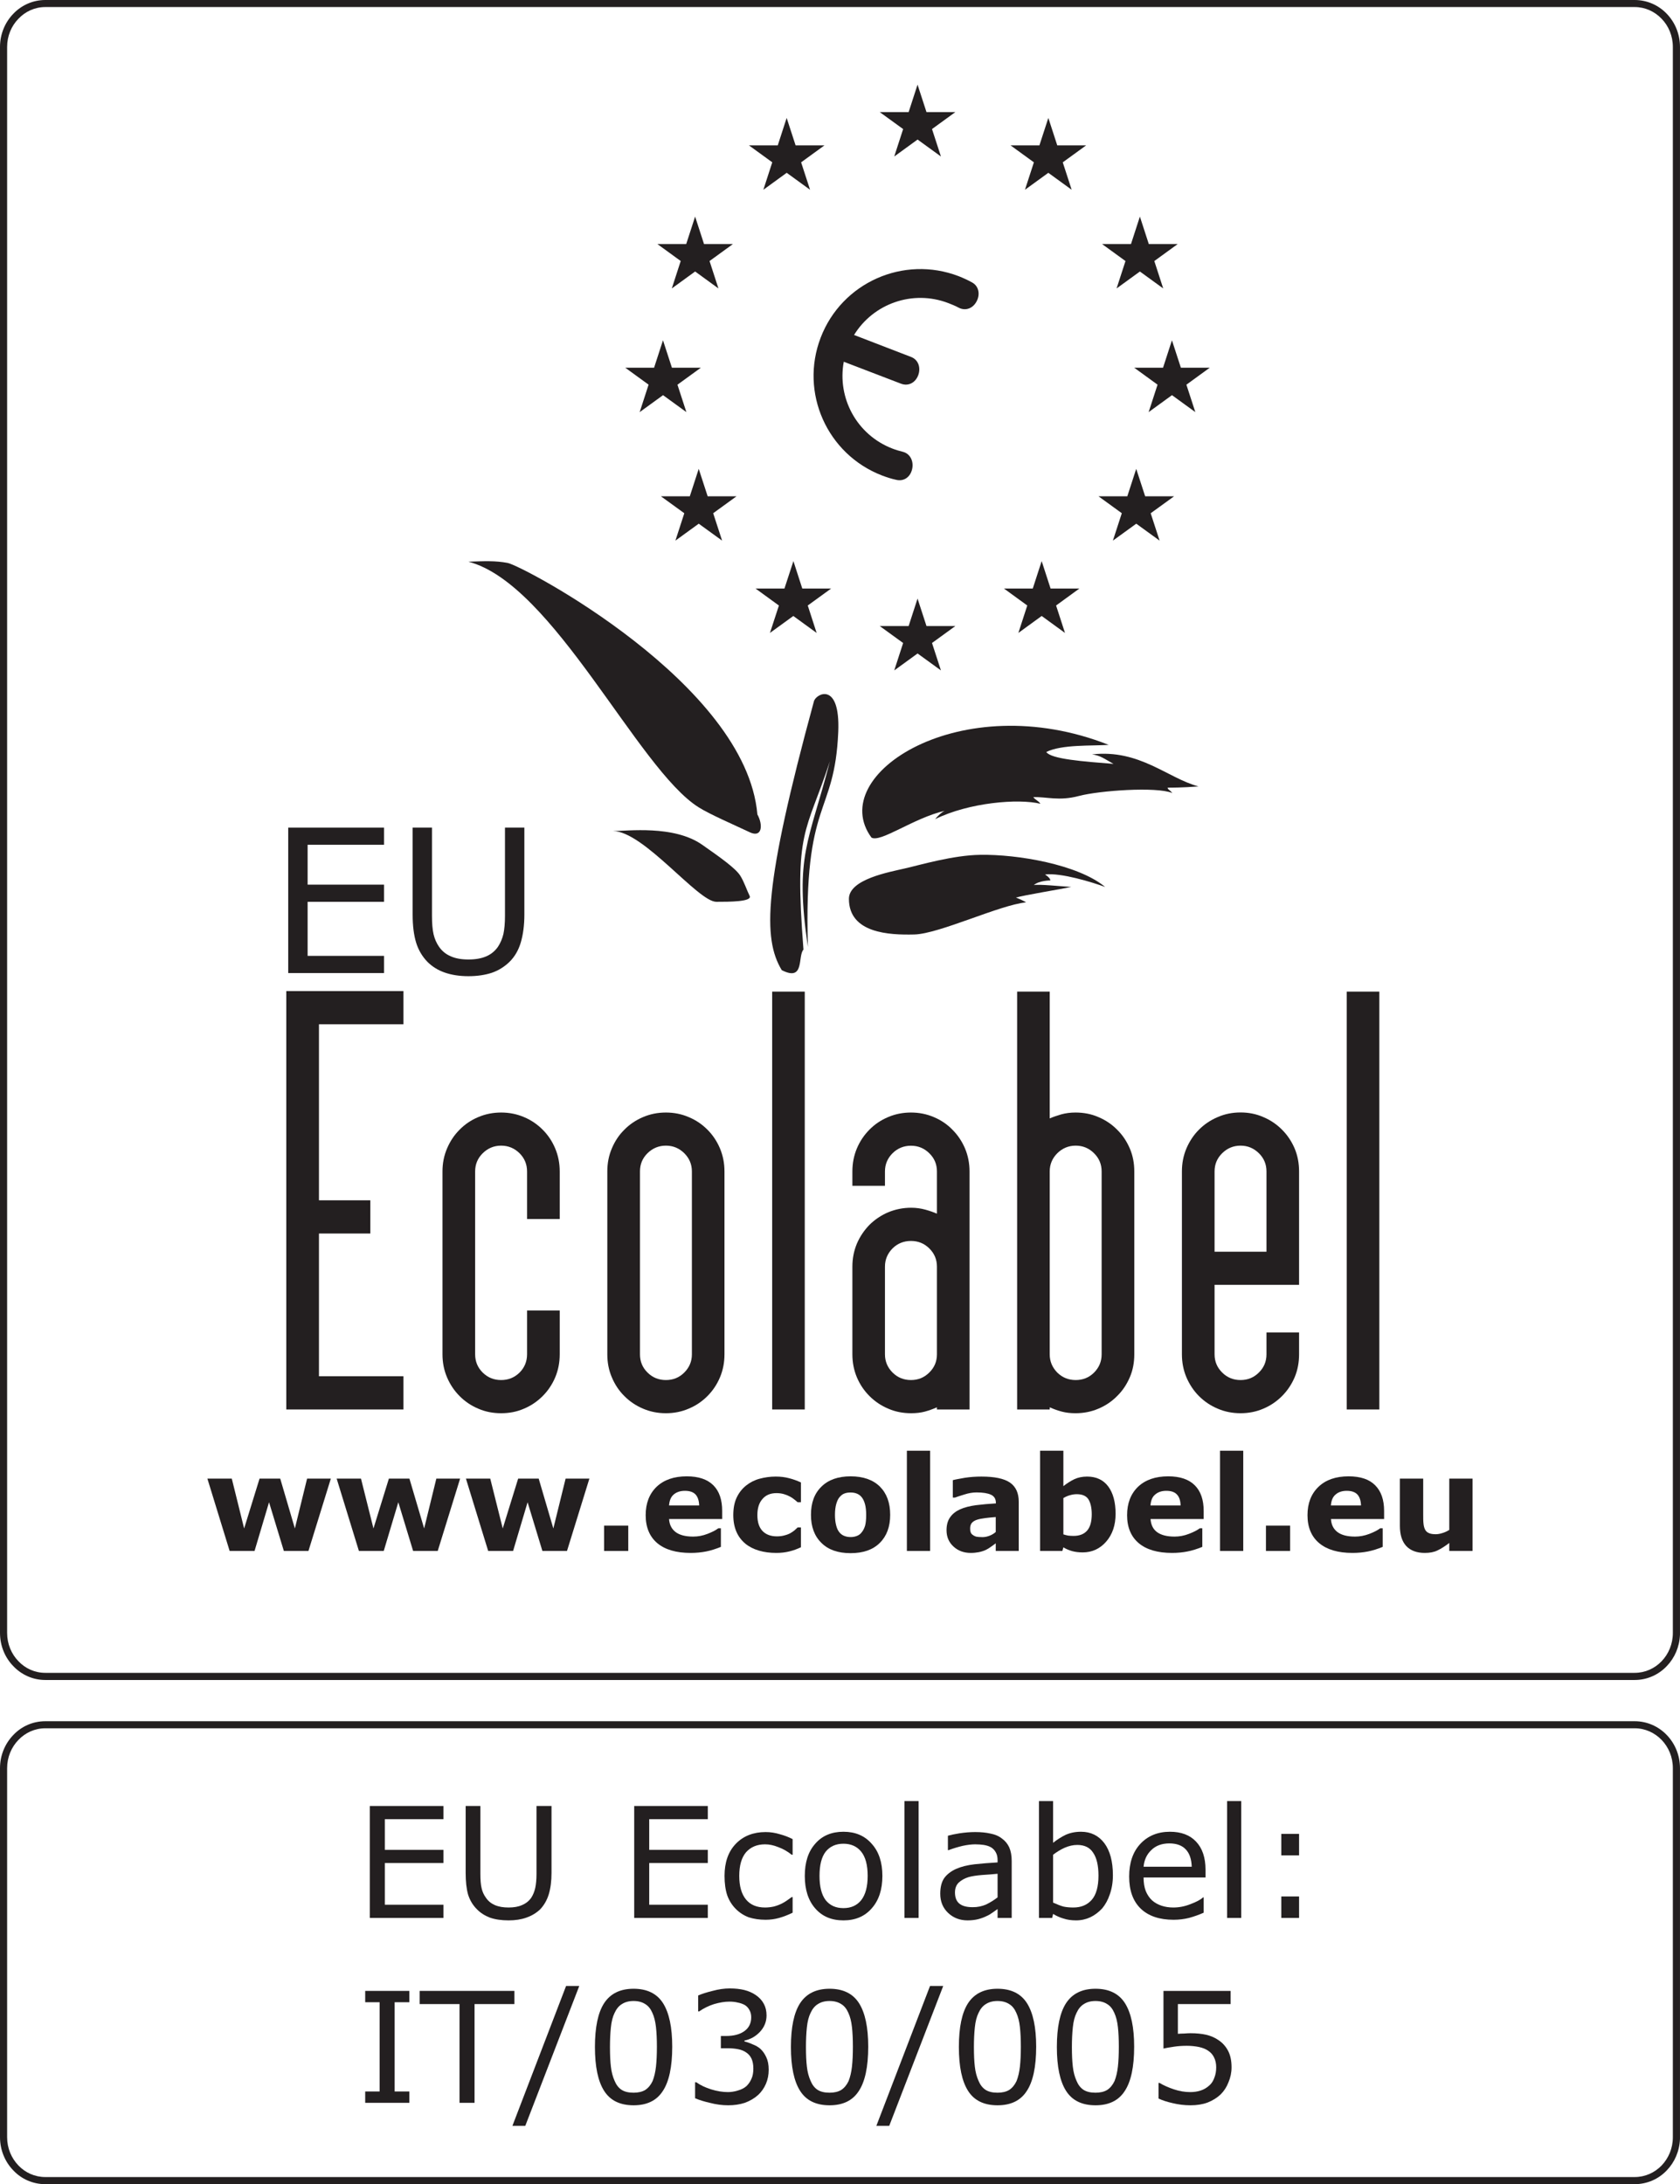 <?xml version="1.0" encoding="UTF-8"?>
<svg xmlns="http://www.w3.org/2000/svg" xmlns:xlink="http://www.w3.org/1999/xlink" width="85.591pt" height="111.278pt" viewBox="0 0 85.591 111.278" version="1.1">
<defs>
<g>
<symbol overflow="visible" id="glyph0-0">
<path style="stroke:none;" d="M 0.984 0 L 0.984 -5.891 L 6.859 -5.891 L 6.859 0 Z M 1.469 -0.484 L 6.375 -0.484 L 6.375 -5.391 L 1.469 -5.391 Z M 1.469 -0.484 "/>
</symbol>
<symbol overflow="visible" id="glyph0-1">
<path style="stroke:none;" d="M 4.516 0 L 0.766 0 L 0.766 -5.703 L 4.516 -5.703 L 4.516 -5.031 L 1.531 -5.031 L 1.531 -3.469 L 4.516 -3.469 L 4.516 -2.797 L 1.531 -2.797 L 1.531 -0.672 L 4.516 -0.672 Z M 4.516 0 "/>
</symbol>
<symbol overflow="visible" id="glyph0-2">
<path style="stroke:none;" d="M 5.062 -2.297 C 5.062 -1.879 5.016 -1.516 4.922 -1.203 C 4.828 -0.898 4.68 -0.645 4.484 -0.438 C 4.285 -0.25 4.051 -0.109 3.781 -0.016 C 3.52 0.078 3.219 0.125 2.875 0.125 C 2.508 0.125 2.191 0.078 1.922 -0.016 C 1.66 -0.117 1.441 -0.258 1.266 -0.438 C 1.055 -0.645 0.906 -0.895 0.812 -1.188 C 0.727 -1.488 0.688 -1.859 0.688 -2.297 L 0.688 -5.703 L 1.438 -5.703 L 1.438 -2.25 C 1.438 -1.938 1.457 -1.691 1.5 -1.516 C 1.539 -1.336 1.613 -1.176 1.719 -1.031 C 1.832 -0.863 1.984 -0.738 2.172 -0.656 C 2.367 -0.57 2.602 -0.531 2.875 -0.531 C 3.145 -0.531 3.375 -0.57 3.562 -0.656 C 3.758 -0.738 3.914 -0.863 4.031 -1.031 C 4.125 -1.176 4.191 -1.344 4.234 -1.531 C 4.273 -1.719 4.297 -1.953 4.297 -2.234 L 4.297 -5.703 L 5.062 -5.703 Z M 5.062 -2.297 "/>
</symbol>
<symbol overflow="visible" id="glyph0-3">
<path style="stroke:none;" d=""/>
</symbol>
<symbol overflow="visible" id="glyph0-4">
<path style="stroke:none;" d="M 3.875 -0.266 C 3.633 -0.148 3.406 -0.062 3.188 0 C 2.969 0.062 2.738 0.094 2.5 0.094 C 2.188 0.094 1.898 0.051 1.641 -0.031 C 1.391 -0.125 1.172 -0.266 0.984 -0.453 C 0.797 -0.641 0.648 -0.867 0.547 -1.141 C 0.453 -1.422 0.406 -1.754 0.406 -2.141 C 0.406 -2.836 0.598 -3.383 0.984 -3.781 C 1.367 -4.176 1.875 -4.375 2.5 -4.375 C 2.75 -4.375 2.988 -4.336 3.219 -4.266 C 3.457 -4.203 3.676 -4.117 3.875 -4.016 L 3.875 -3.219 L 3.828 -3.219 C 3.609 -3.395 3.379 -3.523 3.141 -3.609 C 2.91 -3.703 2.688 -3.75 2.469 -3.75 C 2.062 -3.75 1.738 -3.613 1.5 -3.344 C 1.27 -3.07 1.156 -2.672 1.156 -2.141 C 1.156 -1.617 1.27 -1.219 1.5 -0.938 C 1.727 -0.664 2.051 -0.531 2.469 -0.531 C 2.613 -0.531 2.758 -0.547 2.906 -0.578 C 3.062 -0.617 3.203 -0.672 3.328 -0.734 C 3.43 -0.785 3.523 -0.844 3.609 -0.906 C 3.703 -0.969 3.773 -1.02 3.828 -1.062 L 3.875 -1.062 Z M 3.875 -0.266 "/>
</symbol>
<symbol overflow="visible" id="glyph0-5">
<path style="stroke:none;" d="M 4.359 -2.141 C 4.359 -1.441 4.176 -0.891 3.812 -0.484 C 3.457 -0.078 2.977 0.125 2.375 0.125 C 1.77 0.125 1.289 -0.078 0.938 -0.484 C 0.582 -0.891 0.406 -1.441 0.406 -2.141 C 0.406 -2.836 0.582 -3.383 0.938 -3.781 C 1.289 -4.188 1.77 -4.391 2.375 -4.391 C 2.977 -4.391 3.457 -4.188 3.812 -3.781 C 4.176 -3.383 4.359 -2.836 4.359 -2.141 Z M 3.609 -2.141 C 3.609 -2.691 3.5 -3.102 3.281 -3.375 C 3.062 -3.645 2.758 -3.781 2.375 -3.781 C 1.988 -3.781 1.688 -3.645 1.469 -3.375 C 1.258 -3.102 1.156 -2.691 1.156 -2.141 C 1.156 -1.598 1.258 -1.188 1.469 -0.906 C 1.688 -0.633 1.988 -0.5 2.375 -0.5 C 2.758 -0.5 3.062 -0.633 3.281 -0.906 C 3.5 -1.188 3.609 -1.598 3.609 -2.141 Z M 3.609 -2.141 "/>
</symbol>
<symbol overflow="visible" id="glyph0-6">
<path style="stroke:none;" d="M 1.438 0 L 0.719 0 L 0.719 -5.953 L 1.438 -5.953 Z M 1.438 0 "/>
</symbol>
<symbol overflow="visible" id="glyph0-7">
<path style="stroke:none;" d="M 4.031 0 L 3.312 0 L 3.312 -0.453 C 3.25 -0.41 3.16 -0.348 3.047 -0.266 C 2.941 -0.191 2.844 -0.133 2.75 -0.094 C 2.625 -0.031 2.484 0.02 2.328 0.062 C 2.172 0.102 1.988 0.125 1.781 0.125 C 1.395 0.125 1.066 0 0.797 -0.25 C 0.523 -0.508 0.391 -0.836 0.391 -1.234 C 0.391 -1.566 0.457 -1.832 0.594 -2.031 C 0.738 -2.227 0.941 -2.383 1.203 -2.5 C 1.461 -2.613 1.773 -2.691 2.141 -2.734 C 2.504 -2.773 2.895 -2.805 3.312 -2.828 L 3.312 -2.938 C 3.312 -3.102 3.281 -3.238 3.219 -3.344 C 3.164 -3.445 3.086 -3.531 2.984 -3.594 C 2.879 -3.656 2.754 -3.695 2.609 -3.719 C 2.473 -3.738 2.328 -3.75 2.172 -3.75 C 1.984 -3.75 1.77 -3.723 1.531 -3.672 C 1.301 -3.617 1.062 -3.547 0.812 -3.453 L 0.781 -3.453 L 0.781 -4.188 C 0.914 -4.227 1.113 -4.27 1.375 -4.312 C 1.645 -4.352 1.91 -4.375 2.172 -4.375 C 2.473 -4.375 2.734 -4.348 2.953 -4.297 C 3.18 -4.254 3.375 -4.172 3.531 -4.047 C 3.695 -3.93 3.82 -3.781 3.906 -3.594 C 3.988 -3.406 4.031 -3.176 4.031 -2.906 Z M 3.312 -1.047 L 3.312 -2.25 C 3.094 -2.227 2.832 -2.207 2.531 -2.188 C 2.238 -2.164 2.004 -2.129 1.828 -2.078 C 1.629 -2.016 1.461 -1.922 1.328 -1.797 C 1.203 -1.672 1.141 -1.504 1.141 -1.297 C 1.141 -1.047 1.211 -0.859 1.359 -0.734 C 1.504 -0.609 1.734 -0.547 2.047 -0.547 C 2.297 -0.547 2.523 -0.594 2.734 -0.688 C 2.941 -0.789 3.133 -0.91 3.312 -1.047 Z M 3.312 -1.047 "/>
</symbol>
<symbol overflow="visible" id="glyph0-8">
<path style="stroke:none;" d="M 4.469 -2.172 C 4.469 -1.816 4.414 -1.492 4.312 -1.203 C 4.219 -0.922 4.086 -0.68 3.922 -0.484 C 3.734 -0.285 3.531 -0.133 3.312 -0.031 C 3.094 0.07 2.852 0.125 2.594 0.125 C 2.352 0.125 2.141 0.094 1.953 0.031 C 1.773 -0.02 1.598 -0.098 1.422 -0.203 L 1.375 0 L 0.703 0 L 0.703 -5.953 L 1.422 -5.953 L 1.422 -3.828 C 1.629 -3.992 1.844 -4.129 2.062 -4.234 C 2.289 -4.336 2.551 -4.391 2.844 -4.391 C 3.344 -4.391 3.738 -4.195 4.031 -3.812 C 4.32 -3.426 4.469 -2.879 4.469 -2.172 Z M 3.734 -2.156 C 3.734 -2.664 3.645 -3.051 3.469 -3.312 C 3.301 -3.582 3.031 -3.719 2.656 -3.719 C 2.445 -3.719 2.234 -3.672 2.016 -3.578 C 1.805 -3.484 1.609 -3.363 1.422 -3.219 L 1.422 -0.781 C 1.629 -0.688 1.805 -0.617 1.953 -0.578 C 2.098 -0.547 2.266 -0.531 2.453 -0.531 C 2.848 -0.531 3.16 -0.66 3.391 -0.922 C 3.617 -1.18 3.734 -1.594 3.734 -2.156 Z M 3.734 -2.156 "/>
</symbol>
<symbol overflow="visible" id="glyph0-9">
<path style="stroke:none;" d="M 4.297 -2.062 L 1.141 -2.062 C 1.141 -1.801 1.176 -1.57 1.25 -1.375 C 1.332 -1.176 1.441 -1.016 1.578 -0.891 C 1.711 -0.773 1.867 -0.688 2.047 -0.625 C 2.234 -0.562 2.438 -0.531 2.656 -0.531 C 2.945 -0.531 3.238 -0.586 3.531 -0.703 C 3.832 -0.816 4.047 -0.93 4.172 -1.047 L 4.203 -1.047 L 4.203 -0.266 C 3.961 -0.16 3.711 -0.07 3.453 0 C 3.203 0.062 2.941 0.094 2.672 0.094 C 1.953 0.094 1.395 -0.094 1 -0.469 C 0.602 -0.852 0.406 -1.398 0.406 -2.109 C 0.406 -2.805 0.594 -3.359 0.969 -3.766 C 1.352 -4.18 1.859 -4.391 2.484 -4.391 C 3.055 -4.391 3.5 -4.223 3.812 -3.891 C 4.133 -3.555 4.297 -3.078 4.297 -2.453 Z M 3.594 -2.609 C 3.582 -2.992 3.484 -3.285 3.297 -3.484 C 3.109 -3.691 2.828 -3.797 2.453 -3.797 C 2.066 -3.797 1.758 -3.68 1.531 -3.453 C 1.301 -3.234 1.172 -2.953 1.141 -2.609 Z M 3.594 -2.609 "/>
</symbol>
<symbol overflow="visible" id="glyph0-10">
<path style="stroke:none;" d="M 2.234 -3.188 L 1.328 -3.188 L 1.328 -4.281 L 2.234 -4.281 Z M 2.234 0 L 1.328 0 L 1.328 -1.094 L 2.234 -1.094 Z M 2.234 0 "/>
</symbol>
<symbol overflow="visible" id="glyph0-11">
<path style="stroke:none;" d="M 2.781 0 L 0.531 0 L 0.531 -0.578 L 1.266 -0.578 L 1.266 -5.125 L 0.531 -5.125 L 0.531 -5.703 L 2.781 -5.703 L 2.781 -5.125 L 2.031 -5.125 L 2.031 -0.578 L 2.781 -0.578 Z M 2.781 0 "/>
</symbol>
<symbol overflow="visible" id="glyph0-12">
<path style="stroke:none;" d="M 4.828 -5.031 L 2.797 -5.031 L 2.797 0 L 2.031 0 L 2.031 -5.031 L 0 -5.031 L 0 -5.703 L 4.828 -5.703 Z M 4.828 -5.031 "/>
</symbol>
<symbol overflow="visible" id="glyph0-13">
<path style="stroke:none;" d="M 3.297 -5.953 L 0.547 1.172 L -0.109 1.172 L 2.625 -5.953 Z M 3.297 -5.953 "/>
</symbol>
<symbol overflow="visible" id="glyph0-14">
<path style="stroke:none;" d="M 4.469 -2.859 C 4.469 -1.828 4.305 -1.07 3.984 -0.594 C 3.672 -0.113 3.176 0.125 2.5 0.125 C 1.812 0.125 1.312 -0.117 1 -0.609 C 0.688 -1.098 0.531 -1.844 0.531 -2.844 C 0.531 -3.852 0.688 -4.598 1 -5.078 C 1.32 -5.566 1.82 -5.812 2.5 -5.812 C 3.188 -5.812 3.688 -5.566 4 -5.078 C 4.312 -4.586 4.469 -3.848 4.469 -2.859 Z M 3.469 -1.109 C 3.551 -1.316 3.609 -1.562 3.641 -1.844 C 3.672 -2.125 3.688 -2.461 3.688 -2.859 C 3.688 -3.242 3.672 -3.578 3.641 -3.859 C 3.609 -4.148 3.547 -4.395 3.453 -4.594 C 3.367 -4.789 3.25 -4.938 3.094 -5.031 C 2.938 -5.133 2.738 -5.188 2.5 -5.188 C 2.258 -5.188 2.062 -5.133 1.906 -5.031 C 1.75 -4.938 1.625 -4.785 1.531 -4.578 C 1.438 -4.391 1.375 -4.145 1.344 -3.844 C 1.312 -3.539 1.297 -3.207 1.297 -2.844 C 1.297 -2.445 1.312 -2.113 1.344 -1.844 C 1.375 -1.57 1.438 -1.332 1.531 -1.125 C 1.613 -0.926 1.727 -0.773 1.875 -0.672 C 2.031 -0.566 2.238 -0.516 2.5 -0.516 C 2.738 -0.516 2.938 -0.562 3.094 -0.656 C 3.25 -0.758 3.375 -0.91 3.469 -1.109 Z M 3.469 -1.109 "/>
</symbol>
<symbol overflow="visible" id="glyph0-15">
<path style="stroke:none;" d="M 3.969 -2.75 C 4.094 -2.633 4.191 -2.492 4.266 -2.328 C 4.348 -2.16 4.391 -1.945 4.391 -1.688 C 4.391 -1.426 4.344 -1.188 4.25 -0.969 C 4.156 -0.75 4.023 -0.562 3.859 -0.406 C 3.66 -0.227 3.43 -0.094 3.172 0 C 2.922 0.082 2.641 0.125 2.328 0.125 C 2.016 0.125 1.703 0.082 1.391 0 C 1.086 -0.07 0.836 -0.148 0.641 -0.234 L 0.641 -1.047 L 0.703 -1.047 C 0.91 -0.898 1.16 -0.781 1.453 -0.688 C 1.754 -0.594 2.039 -0.547 2.312 -0.547 C 2.469 -0.547 2.633 -0.57 2.812 -0.625 C 3 -0.676 3.148 -0.754 3.266 -0.859 C 3.379 -0.973 3.461 -1.098 3.516 -1.234 C 3.578 -1.367 3.609 -1.539 3.609 -1.75 C 3.609 -1.945 3.578 -2.113 3.516 -2.25 C 3.453 -2.383 3.363 -2.488 3.25 -2.562 C 3.133 -2.645 2.992 -2.703 2.828 -2.734 C 2.66 -2.766 2.484 -2.781 2.297 -2.781 L 1.953 -2.781 L 1.953 -3.406 L 2.219 -3.406 C 2.613 -3.406 2.926 -3.488 3.156 -3.656 C 3.383 -3.82 3.5 -4.055 3.5 -4.359 C 3.5 -4.504 3.469 -4.629 3.406 -4.734 C 3.352 -4.836 3.273 -4.922 3.172 -4.984 C 3.055 -5.047 2.938 -5.086 2.812 -5.109 C 2.688 -5.141 2.547 -5.156 2.391 -5.156 C 2.148 -5.156 1.891 -5.113 1.609 -5.031 C 1.336 -4.945 1.082 -4.82 0.844 -4.656 L 0.797 -4.656 L 0.797 -5.469 C 0.984 -5.551 1.227 -5.629 1.531 -5.703 C 1.832 -5.785 2.125 -5.828 2.406 -5.828 C 2.688 -5.828 2.93 -5.801 3.141 -5.75 C 3.359 -5.695 3.551 -5.613 3.719 -5.5 C 3.906 -5.375 4.047 -5.223 4.141 -5.047 C 4.234 -4.879 4.281 -4.68 4.281 -4.453 C 4.281 -4.129 4.164 -3.848 3.938 -3.609 C 3.719 -3.379 3.457 -3.234 3.156 -3.172 L 3.156 -3.125 C 3.27 -3.102 3.406 -3.055 3.562 -2.984 C 3.727 -2.922 3.863 -2.844 3.969 -2.75 Z M 3.969 -2.75 "/>
</symbol>
<symbol overflow="visible" id="glyph0-16">
<path style="stroke:none;" d="M 4.438 -1.812 C 4.438 -1.539 4.383 -1.285 4.281 -1.047 C 4.188 -0.805 4.055 -0.602 3.891 -0.438 C 3.703 -0.258 3.477 -0.117 3.219 -0.016 C 2.969 0.078 2.676 0.125 2.344 0.125 C 2.031 0.125 1.727 0.086 1.438 0.016 C 1.156 -0.047 0.914 -0.125 0.719 -0.219 L 0.719 -1.016 L 0.766 -1.016 C 0.973 -0.891 1.219 -0.781 1.5 -0.688 C 1.781 -0.594 2.055 -0.547 2.328 -0.547 C 2.516 -0.547 2.691 -0.57 2.859 -0.625 C 3.023 -0.676 3.176 -0.766 3.312 -0.891 C 3.426 -0.992 3.508 -1.125 3.562 -1.281 C 3.625 -1.438 3.656 -1.613 3.656 -1.812 C 3.656 -2.008 3.617 -2.176 3.547 -2.312 C 3.484 -2.445 3.391 -2.555 3.266 -2.641 C 3.141 -2.734 2.977 -2.801 2.781 -2.844 C 2.594 -2.883 2.383 -2.906 2.156 -2.906 C 1.926 -2.906 1.707 -2.891 1.5 -2.859 C 1.289 -2.828 1.113 -2.797 0.969 -2.766 L 0.969 -5.703 L 4.391 -5.703 L 4.391 -5.031 L 1.703 -5.031 L 1.703 -3.516 C 1.805 -3.523 1.914 -3.531 2.031 -3.531 C 2.145 -3.539 2.25 -3.547 2.344 -3.547 C 2.645 -3.547 2.91 -3.52 3.141 -3.469 C 3.379 -3.414 3.594 -3.32 3.781 -3.188 C 3.988 -3.051 4.148 -2.867 4.266 -2.641 C 4.379 -2.422 4.438 -2.145 4.438 -1.812 Z M 4.438 -1.812 "/>
</symbol>
</g>
<clipPath id="clip1">
  <path d="M 0 0 L 85.59 0 L 85.59 86 L 0 86 Z M 0 0 "/>
</clipPath>
<clipPath id="clip2">
  <path d="M 0 87 L 85.59 87 L 85.59 111.277 L 0 111.277 Z M 0 87 "/>
</clipPath>
</defs>
<g id="surface1">
<path style=" stroke:none;fill-rule:nonzero;fill:rgb(13.73%,12.16%,12.549%);fill-opacity:1;" d="M 49.527 14.391 C 49.309 14.27 49.078 14.164 48.84 14.07 C 46.035 12.996 42.887 14.395 41.812 17.199 C 40.734 20.004 42.137 23.148 44.941 24.227 C 45.18 24.316 45.418 24.395 45.656 24.445 C 46.051 24.543 46.379 24.301 46.469 23.906 C 46.562 23.516 46.383 23.109 45.988 23.016 C 45.816 22.973 45.641 22.922 45.469 22.855 C 43.648 22.156 42.645 20.273 42.988 18.43 L 45.902 19.547 C 46.277 19.691 46.633 19.5 46.777 19.125 C 46.922 18.75 46.797 18.332 46.422 18.188 L 43.512 17.066 C 44.488 15.473 46.496 14.746 48.312 15.441 C 48.488 15.512 48.664 15.578 48.828 15.668 C 49.18 15.859 49.559 15.719 49.75 15.363 C 49.945 15.012 49.875 14.582 49.527 14.391 "/>
<path style=" stroke:none;fill-rule:nonzero;fill:rgb(13.73%,12.16%,12.549%);fill-opacity:1;" d="M 44.82 5.711 L 48.672 5.711 L 45.559 7.973 L 46.746 4.312 L 47.938 7.973 Z M 44.82 5.711 "/>
<path style=" stroke:none;fill-rule:nonzero;fill:rgb(13.73%,12.16%,12.549%);fill-opacity:1;" d="M 51.484 7.406 L 55.336 7.406 L 52.219 9.668 L 53.41 6.008 L 54.598 9.668 Z M 51.484 7.406 "/>
<path style=" stroke:none;fill-rule:nonzero;fill:rgb(13.73%,12.16%,12.549%);fill-opacity:1;" d="M 56.148 12.434 L 60 12.434 L 56.887 14.695 L 58.074 11.035 L 59.262 14.695 Z M 56.148 12.434 "/>
<path style=" stroke:none;fill-rule:nonzero;fill:rgb(13.73%,12.16%,12.549%);fill-opacity:1;" d="M 42.004 7.406 L 38.156 7.406 L 41.27 9.668 L 40.078 6.008 L 38.891 9.668 Z M 42.004 7.406 "/>
<path style=" stroke:none;fill-rule:nonzero;fill:rgb(13.73%,12.16%,12.549%);fill-opacity:1;" d="M 37.34 12.434 L 33.492 12.434 L 36.602 14.695 L 35.414 11.035 L 34.227 14.695 Z M 37.34 12.434 "/>
<path style=" stroke:none;fill-rule:nonzero;fill:rgb(13.73%,12.16%,12.549%);fill-opacity:1;" d="M 57.785 18.734 L 61.633 18.734 L 58.52 20.996 L 59.707 17.336 L 60.898 20.996 Z M 57.785 18.734 "/>
<path style=" stroke:none;fill-rule:nonzero;fill:rgb(13.73%,12.16%,12.549%);fill-opacity:1;" d="M 55.965 25.285 L 59.816 25.285 L 56.699 27.543 L 57.887 23.887 L 59.078 27.543 Z M 55.965 25.285 "/>
<path style=" stroke:none;fill-rule:nonzero;fill:rgb(13.73%,12.16%,12.549%);fill-opacity:1;" d="M 51.148 29.984 L 54.992 29.984 L 51.883 32.246 L 53.07 28.586 L 54.258 32.246 Z M 51.148 29.984 "/>
<path style=" stroke:none;fill-rule:nonzero;fill:rgb(13.73%,12.16%,12.549%);fill-opacity:1;" d="M 37.523 25.285 L 33.672 25.285 L 36.789 27.543 L 35.598 23.887 L 34.41 27.543 Z M 37.523 25.285 "/>
<path style=" stroke:none;fill-rule:nonzero;fill:rgb(13.73%,12.16%,12.549%);fill-opacity:1;" d="M 42.344 29.984 L 38.492 29.984 L 41.605 32.246 L 40.422 28.586 L 39.227 32.246 Z M 42.344 29.984 "/>
<path style=" stroke:none;fill-rule:nonzero;fill:rgb(13.73%,12.16%,12.549%);fill-opacity:1;" d="M 35.707 18.734 L 31.855 18.734 L 34.969 20.996 L 33.777 17.336 L 32.59 20.996 Z M 35.707 18.734 "/>
<path style=" stroke:none;fill-rule:nonzero;fill:rgb(13.73%,12.16%,12.549%);fill-opacity:1;" d="M 44.82 31.895 L 48.672 31.895 L 45.559 34.156 L 46.746 30.496 L 47.938 34.156 Z M 44.82 31.895 "/>
<path style=" stroke:none;fill-rule:nonzero;fill:rgb(13.73%,12.16%,12.549%);fill-opacity:1;" d="M 42.707 37.281 C 42.52 41.656 40.934 40.613 41.16 48.246 C 40.469 43.562 41.215 42.922 42.281 38.785 C 41.066 42.496 40.453 42.215 40.934 48.379 C 40.629 48.715 41.012 50.031 39.828 49.426 C 38.855 47.812 38.895 45.172 41.465 35.738 C 41.555 35.344 42.812 34.68 42.707 37.281 "/>
<path style=" stroke:none;fill-rule:nonzero;fill:rgb(13.73%,12.16%,12.549%);fill-opacity:1;" d="M 31.227 42.34 C 31.961 42.34 34.328 42.027 35.77 43.035 C 36.68 43.672 37.469 44.23 37.711 44.609 C 37.922 44.945 38.039 45.336 38.191 45.641 C 38.344 45.945 37.141 45.945 36.496 45.945 C 35.555 45.945 32.789 42.34 31.227 42.34 "/>
<path style=" stroke:none;fill-rule:nonzero;fill:rgb(13.73%,12.16%,12.549%);fill-opacity:1;" d="M 38.586 41.492 C 38.887 42.035 38.828 42.703 38.191 42.398 C 37.395 42.02 36.164 41.492 35.586 41.125 C 32.484 39.172 28.195 29.742 23.863 28.617 C 24.656 28.59 25.23 28.559 25.863 28.68 C 26.637 28.828 38.012 34.828 38.586 41.492 "/>
<path style=" stroke:none;fill-rule:nonzero;fill:rgb(13.73%,12.16%,12.549%);fill-opacity:1;" d="M 44.398 42.672 C 42.039 39.461 48.973 34.98 56.484 37.949 C 55.637 38.008 54.094 37.918 53.305 38.312 C 53.547 38.676 55.215 38.797 56.73 38.918 C 56.242 38.645 56.062 38.492 55.637 38.434 C 58.059 38.16 59.484 39.645 61.059 40.066 C 60.242 40.129 59.695 40.129 59.484 40.129 C 59.512 40.25 59.578 40.219 59.727 40.402 C 58.906 40.066 56 40.281 54.973 40.551 C 53.941 40.828 53.305 40.582 52.641 40.613 C 52.762 40.766 52.91 40.797 53.004 40.949 C 51.883 40.676 49.371 40.883 47.641 41.734 C 47.793 41.551 47.945 41.402 48.129 41.309 C 46.551 41.672 44.855 42.945 44.398 42.672 "/>
<path style=" stroke:none;fill-rule:nonzero;fill:rgb(13.73%,12.16%,12.549%);fill-opacity:1;" d="M 43.25 45.793 C 43.25 44.793 45.309 44.43 46.094 44.246 C 46.887 44.066 48.551 43.57 49.945 43.551 C 51.82 43.52 54.91 44.035 56.305 45.188 C 55.637 44.945 54.062 44.457 53.242 44.551 C 53.457 44.699 53.488 44.762 53.516 44.855 C 53.516 44.855 52.941 44.855 52.668 45.094 C 52.883 45.035 54.062 45.156 54.578 45.188 C 54 45.309 52.152 45.609 51.758 45.73 C 52.004 45.824 52.121 45.883 52.277 45.973 C 50.941 46.098 47.852 47.578 46.582 47.609 C 45.309 47.641 43.25 47.551 43.25 45.793 "/>
<path style=" stroke:none;fill-rule:nonzero;fill:rgb(13.73%,12.16%,12.549%);fill-opacity:1;" d="M 16.855 75.332 L 15.715 79.016 L 14.461 79.016 L 13.707 76.535 L 12.969 79.016 L 11.699 79.016 L 10.566 75.332 L 11.809 75.332 L 12.438 77.871 L 13.223 75.332 L 14.277 75.332 L 15.023 77.871 L 15.645 75.332 Z M 16.855 75.332 "/>
<path style=" stroke:none;fill-rule:nonzero;fill:rgb(13.73%,12.16%,12.549%);fill-opacity:1;" d="M 23.441 75.332 L 22.301 79.016 L 21.047 79.016 L 20.293 76.535 L 19.551 79.016 L 18.285 79.016 L 17.152 75.332 L 18.391 75.332 L 19.027 77.871 L 19.812 75.332 L 20.859 75.332 L 21.609 77.871 L 22.23 75.332 Z M 23.441 75.332 "/>
<path style=" stroke:none;fill-rule:nonzero;fill:rgb(13.73%,12.16%,12.549%);fill-opacity:1;" d="M 30.027 75.332 L 28.887 79.016 L 27.633 79.016 L 26.879 76.535 L 26.141 79.016 L 24.871 79.016 L 23.738 75.332 L 24.977 75.332 L 25.613 77.871 L 26.398 75.332 L 27.445 75.332 L 28.191 77.871 L 28.816 75.332 Z M 30.027 75.332 "/>
<path style=" stroke:none;fill-rule:nonzero;fill:rgb(13.73%,12.16%,12.549%);fill-opacity:1;" d="M 32.008 79.016 L 30.777 79.016 L 30.777 77.727 L 32.008 77.727 Z M 32.008 79.016 "/>
<path style=" stroke:none;fill-rule:nonzero;fill:rgb(13.73%,12.16%,12.549%);fill-opacity:1;" d="M 35.621 76.699 C 35.613 76.453 35.551 76.266 35.438 76.141 C 35.32 76.016 35.141 75.953 34.895 75.953 C 34.664 75.953 34.48 76.012 34.332 76.133 C 34.188 76.25 34.105 76.438 34.086 76.699 Z M 36.793 77.391 L 34.086 77.391 C 34.105 77.68 34.219 77.902 34.422 78.055 C 34.625 78.207 34.922 78.285 35.316 78.285 C 35.566 78.285 35.805 78.238 36.039 78.148 C 36.273 78.059 36.461 77.965 36.594 77.863 L 36.727 77.863 L 36.727 78.809 C 36.461 78.918 36.207 78.996 35.973 79.043 C 35.734 79.09 35.473 79.117 35.188 79.117 C 34.445 79.117 33.879 78.949 33.484 78.617 C 33.094 78.285 32.895 77.809 32.895 77.195 C 32.895 76.586 33.082 76.105 33.453 75.746 C 33.828 75.391 34.34 75.215 34.988 75.215 C 35.59 75.215 36.039 75.367 36.344 75.672 C 36.645 75.973 36.793 76.406 36.793 76.98 Z M 36.793 77.391 "/>
<path style=" stroke:none;fill-rule:nonzero;fill:rgb(13.73%,12.16%,12.549%);fill-opacity:1;" d="M 39.547 79.117 C 39.227 79.117 38.934 79.078 38.668 79 C 38.402 78.922 38.168 78.805 37.973 78.645 C 37.781 78.484 37.625 78.285 37.52 78.043 C 37.414 77.797 37.359 77.516 37.359 77.191 C 37.359 76.844 37.414 76.547 37.531 76.297 C 37.648 76.051 37.809 75.844 38.016 75.68 C 38.215 75.523 38.441 75.406 38.703 75.336 C 38.965 75.266 39.234 75.227 39.516 75.227 C 39.766 75.227 39.996 75.254 40.207 75.312 C 40.422 75.367 40.617 75.438 40.805 75.527 L 40.805 76.535 L 40.637 76.535 C 40.59 76.492 40.535 76.445 40.469 76.395 C 40.406 76.34 40.328 76.289 40.23 76.238 C 40.141 76.191 40.047 76.152 39.938 76.121 C 39.832 76.09 39.703 76.07 39.562 76.07 C 39.25 76.07 39.008 76.172 38.84 76.375 C 38.668 76.57 38.586 76.844 38.586 77.191 C 38.586 77.543 38.672 77.812 38.844 77.996 C 39.02 78.18 39.266 78.273 39.582 78.273 C 39.734 78.273 39.867 78.254 39.984 78.219 C 40.105 78.188 40.203 78.148 40.281 78.102 C 40.355 78.059 40.422 78.012 40.48 77.965 C 40.535 77.914 40.59 77.867 40.637 77.82 L 40.805 77.82 L 40.805 78.828 C 40.617 78.918 40.426 78.988 40.219 79.039 C 40.016 79.09 39.793 79.117 39.547 79.117 "/>
<path style=" stroke:none;fill-rule:nonzero;fill:rgb(13.73%,12.16%,12.549%);fill-opacity:1;" d="M 43.898 78.07 C 43.977 77.977 44.031 77.867 44.074 77.73 C 44.109 77.602 44.129 77.414 44.129 77.18 C 44.129 76.965 44.109 76.781 44.07 76.637 C 44.031 76.492 43.977 76.375 43.906 76.285 C 43.836 76.195 43.75 76.133 43.652 76.094 C 43.555 76.055 43.449 76.039 43.336 76.039 C 43.223 76.039 43.121 76.051 43.031 76.086 C 42.945 76.113 42.859 76.176 42.777 76.27 C 42.703 76.352 42.648 76.473 42.605 76.621 C 42.562 76.77 42.539 76.957 42.539 77.18 C 42.539 77.379 42.559 77.559 42.598 77.707 C 42.633 77.852 42.688 77.973 42.758 78.059 C 42.828 78.148 42.914 78.211 43.012 78.25 C 43.109 78.289 43.219 78.309 43.348 78.309 C 43.453 78.309 43.555 78.289 43.648 78.254 C 43.75 78.215 43.832 78.16 43.898 78.07 M 45.352 77.176 C 45.352 77.781 45.176 78.258 44.824 78.605 C 44.473 78.957 43.973 79.129 43.336 79.129 C 42.695 79.129 42.199 78.957 41.848 78.605 C 41.492 78.258 41.316 77.781 41.316 77.176 C 41.316 76.562 41.492 76.086 41.852 75.738 C 42.203 75.391 42.699 75.215 43.336 75.215 C 43.977 75.215 44.477 75.391 44.828 75.738 C 45.18 76.09 45.352 76.57 45.352 77.176 "/>
<path style=" stroke:none;fill-rule:nonzero;fill:rgb(13.73%,12.16%,12.549%);fill-opacity:1;" d="M 47.387 79.016 L 46.203 79.016 L 46.203 73.91 L 47.387 73.91 Z M 47.387 79.016 "/>
<path style=" stroke:none;fill-rule:nonzero;fill:rgb(13.73%,12.16%,12.549%);fill-opacity:1;" d="M 50.73 78.051 L 50.73 77.289 C 50.574 77.301 50.398 77.316 50.211 77.34 C 50.027 77.363 49.887 77.391 49.789 77.422 C 49.672 77.457 49.582 77.512 49.516 77.582 C 49.457 77.656 49.426 77.746 49.426 77.863 C 49.426 77.941 49.43 78 49.449 78.051 C 49.461 78.098 49.488 78.145 49.543 78.188 C 49.594 78.23 49.652 78.262 49.723 78.285 C 49.793 78.301 49.902 78.312 50.055 78.312 C 50.168 78.312 50.289 78.289 50.41 78.242 C 50.535 78.195 50.641 78.129 50.73 78.051 M 50.73 78.625 C 50.668 78.676 50.59 78.73 50.496 78.797 C 50.402 78.867 50.312 78.922 50.23 78.961 C 50.113 79.016 49.996 79.051 49.867 79.078 C 49.742 79.102 49.605 79.117 49.461 79.117 C 49.105 79.117 48.812 79.008 48.578 78.793 C 48.34 78.574 48.223 78.297 48.223 77.961 C 48.223 77.688 48.285 77.469 48.406 77.301 C 48.523 77.129 48.695 76.996 48.914 76.895 C 49.137 76.797 49.406 76.727 49.73 76.684 C 50.055 76.645 50.391 76.613 50.738 76.594 L 50.738 76.57 C 50.738 76.371 50.656 76.23 50.488 76.152 C 50.32 76.074 50.078 76.035 49.754 76.035 C 49.555 76.035 49.348 76.07 49.129 76.141 C 48.91 76.207 48.746 76.262 48.652 76.297 L 48.543 76.297 L 48.543 75.41 C 48.668 75.375 48.875 75.34 49.156 75.289 C 49.434 75.246 49.719 75.227 50 75.227 C 50.672 75.227 51.156 75.328 51.457 75.535 C 51.754 75.742 51.902 76.066 51.902 76.508 L 51.902 79.016 L 50.73 79.016 Z M 50.73 78.625 "/>
<path style=" stroke:none;fill-rule:nonzero;fill:rgb(13.73%,12.16%,12.549%);fill-opacity:1;" d="M 55.621 77.145 C 55.621 76.82 55.562 76.566 55.453 76.387 C 55.34 76.211 55.141 76.125 54.859 76.125 C 54.746 76.125 54.633 76.141 54.512 76.176 C 54.395 76.207 54.285 76.258 54.176 76.32 L 54.176 78.172 C 54.258 78.199 54.34 78.219 54.418 78.234 C 54.492 78.242 54.586 78.25 54.695 78.25 C 55.004 78.25 55.234 78.156 55.391 77.973 C 55.547 77.789 55.621 77.516 55.621 77.145 M 56.836 77.121 C 56.836 77.703 56.676 78.176 56.355 78.543 C 56.039 78.906 55.637 79.09 55.16 79.09 C 54.953 79.09 54.773 79.066 54.617 79.023 C 54.461 78.977 54.312 78.918 54.176 78.832 L 54.125 79.016 L 52.988 79.016 L 52.988 73.91 L 54.176 73.91 L 54.176 75.715 C 54.359 75.57 54.543 75.453 54.73 75.363 C 54.922 75.273 55.137 75.227 55.387 75.227 C 55.848 75.227 56.211 75.395 56.461 75.73 C 56.711 76.066 56.836 76.535 56.836 77.121 "/>
<path style=" stroke:none;fill-rule:nonzero;fill:rgb(13.73%,12.16%,12.549%);fill-opacity:1;" d="M 60.148 76.699 C 60.141 76.453 60.082 76.266 59.961 76.141 C 59.848 76.016 59.668 75.953 59.422 75.953 C 59.191 75.953 59.008 76.012 58.863 76.133 C 58.711 76.25 58.633 76.438 58.613 76.699 Z M 61.324 77.391 L 58.617 77.391 C 58.637 77.68 58.742 77.902 58.945 78.055 C 59.152 78.207 59.449 78.285 59.84 78.285 C 60.09 78.285 60.332 78.238 60.566 78.148 C 60.801 78.059 60.988 77.965 61.125 77.863 L 61.254 77.863 L 61.254 78.809 C 60.988 78.918 60.738 78.996 60.496 79.043 C 60.262 79.09 60 79.117 59.715 79.117 C 58.973 79.117 58.406 78.949 58.012 78.617 C 57.621 78.285 57.422 77.809 57.422 77.195 C 57.422 76.586 57.609 76.105 57.98 75.746 C 58.355 75.391 58.867 75.215 59.516 75.215 C 60.117 75.215 60.566 75.367 60.871 75.672 C 61.172 75.973 61.324 76.406 61.324 76.98 Z M 61.324 77.391 "/>
<path style=" stroke:none;fill-rule:nonzero;fill:rgb(13.73%,12.16%,12.549%);fill-opacity:1;" d="M 63.34 79.016 L 62.156 79.016 L 62.156 73.91 L 63.34 73.91 Z M 63.34 79.016 "/>
<path style=" stroke:none;fill-rule:nonzero;fill:rgb(13.73%,12.16%,12.549%);fill-opacity:1;" d="M 65.727 79.016 L 64.496 79.016 L 64.496 77.727 L 65.727 77.727 Z M 65.727 79.016 "/>
<path style=" stroke:none;fill-rule:nonzero;fill:rgb(13.73%,12.16%,12.549%);fill-opacity:1;" d="M 69.34 76.699 C 69.332 76.453 69.27 76.266 69.156 76.141 C 69.039 76.016 68.859 75.953 68.613 75.953 C 68.387 75.953 68.195 76.012 68.055 76.133 C 67.906 76.25 67.824 76.438 67.805 76.699 Z M 70.516 77.391 L 67.809 77.391 C 67.824 77.68 67.938 77.902 68.141 78.055 C 68.344 78.207 68.641 78.285 69.035 78.285 C 69.281 78.285 69.523 78.238 69.762 78.148 C 69.996 78.059 70.18 77.965 70.316 77.863 L 70.445 77.863 L 70.445 78.809 C 70.18 78.918 69.926 78.996 69.691 79.043 C 69.453 79.09 69.195 79.117 68.906 79.117 C 68.168 79.117 67.602 78.949 67.207 78.617 C 66.812 78.285 66.613 77.809 66.613 77.195 C 66.613 76.586 66.801 76.105 67.176 75.746 C 67.547 75.391 68.059 75.215 68.707 75.215 C 69.312 75.215 69.762 75.367 70.062 75.672 C 70.363 75.973 70.516 76.406 70.516 76.98 Z M 70.516 77.391 "/>
<path style=" stroke:none;fill-rule:nonzero;fill:rgb(13.73%,12.16%,12.549%);fill-opacity:1;" d="M 75.023 79.016 L 73.836 79.016 L 73.836 78.609 C 73.617 78.777 73.422 78.902 73.238 78.988 C 73.059 79.078 72.84 79.117 72.59 79.117 C 72.184 79.117 71.867 79 71.648 78.77 C 71.426 78.531 71.32 78.188 71.32 77.73 L 71.32 75.332 L 72.508 75.332 L 72.508 77.156 C 72.508 77.344 72.508 77.5 72.523 77.625 C 72.535 77.746 72.562 77.848 72.605 77.93 C 72.648 78.012 72.711 78.07 72.797 78.105 C 72.879 78.145 72.996 78.164 73.148 78.164 C 73.25 78.164 73.359 78.145 73.484 78.105 C 73.605 78.07 73.723 78.016 73.836 77.945 L 73.836 75.332 L 75.023 75.332 Z M 75.023 79.016 "/>
<path style=" stroke:none;fill-rule:nonzero;fill:rgb(13.73%,12.16%,12.549%);fill-opacity:1;" d="M 19.566 49.574 L 14.684 49.574 L 14.684 42.164 L 19.566 42.164 L 19.566 43.039 L 15.672 43.039 L 15.672 45.07 L 19.566 45.07 L 19.566 45.945 L 15.672 45.945 L 15.672 48.699 L 19.566 48.699 Z M 19.566 49.574 "/>
<path style=" stroke:none;fill-rule:nonzero;fill:rgb(13.73%,12.16%,12.549%);fill-opacity:1;" d="M 26.715 46.598 C 26.715 47.137 26.652 47.605 26.535 48.008 C 26.418 48.406 26.227 48.738 25.957 49.004 C 25.699 49.254 25.402 49.441 25.062 49.559 C 24.719 49.672 24.32 49.734 23.863 49.734 C 23.402 49.734 22.996 49.668 22.652 49.547 C 22.305 49.426 22.016 49.242 21.777 49.004 C 21.512 48.73 21.316 48.402 21.199 48.02 C 21.082 47.633 21.023 47.16 21.023 46.598 L 21.023 42.164 L 22.008 42.164 L 22.008 46.648 C 22.008 47.051 22.035 47.367 22.09 47.602 C 22.145 47.832 22.234 48.043 22.367 48.234 C 22.512 48.445 22.711 48.613 22.961 48.719 C 23.211 48.832 23.512 48.883 23.863 48.883 C 24.223 48.883 24.52 48.832 24.773 48.723 C 25.02 48.617 25.219 48.453 25.371 48.234 C 25.496 48.043 25.59 47.824 25.648 47.582 C 25.699 47.336 25.727 47.035 25.727 46.676 L 25.727 42.164 L 26.715 42.164 Z M 26.715 46.598 "/>
<path style=" stroke:none;fill-rule:nonzero;fill:rgb(13.73%,12.16%,12.549%);fill-opacity:1;" d="M 14.586 71.809 L 14.586 50.492 L 20.555 50.492 L 20.555 52.184 L 16.25 52.184 L 16.25 61.152 L 18.867 61.152 L 18.867 62.844 L 16.25 62.844 L 16.25 70.117 L 20.555 70.117 L 20.555 71.809 Z M 14.586 71.809 "/>
<path style=" stroke:none;fill-rule:nonzero;fill:rgb(13.73%,12.16%,12.549%);fill-opacity:1;" d="M 26.852 62.105 L 26.852 59.68 C 26.852 59.316 26.723 59.008 26.469 58.754 C 26.211 58.5 25.898 58.367 25.531 58.367 C 25.164 58.367 24.852 58.5 24.594 58.754 C 24.336 59.008 24.207 59.316 24.207 59.68 L 24.207 69 C 24.207 69.363 24.336 69.676 24.594 69.93 C 24.852 70.184 25.164 70.309 25.531 70.309 C 25.898 70.309 26.211 70.184 26.469 69.93 C 26.723 69.676 26.852 69.363 26.852 69 L 26.852 66.766 L 28.516 66.766 L 28.516 69 C 28.516 69.418 28.438 69.812 28.285 70.176 C 28.133 70.535 27.918 70.855 27.648 71.125 C 27.375 71.398 27.062 71.613 26.699 71.766 C 26.336 71.926 25.945 72 25.531 72 C 25.117 72 24.727 71.926 24.363 71.766 C 24 71.613 23.684 71.398 23.414 71.125 C 23.145 70.855 22.93 70.535 22.777 70.176 C 22.621 69.812 22.543 69.418 22.543 69 L 22.543 59.68 C 22.543 59.262 22.621 58.871 22.777 58.508 C 22.93 58.145 23.145 57.824 23.414 57.555 C 23.684 57.281 24 57.066 24.363 56.914 C 24.727 56.758 25.117 56.68 25.531 56.68 C 25.945 56.68 26.336 56.758 26.699 56.914 C 27.062 57.066 27.375 57.281 27.648 57.555 C 27.918 57.824 28.133 58.145 28.285 58.508 C 28.438 58.871 28.516 59.262 28.516 59.68 L 28.516 62.105 Z M 26.852 62.105 "/>
<path style=" stroke:none;fill-rule:nonzero;fill:rgb(13.73%,12.16%,12.549%);fill-opacity:1;" d="M 35.25 59.68 C 35.25 59.316 35.117 59.008 34.863 58.754 C 34.605 58.5 34.297 58.367 33.926 58.367 C 33.559 58.367 33.246 58.5 32.988 58.754 C 32.73 59.008 32.605 59.316 32.605 59.68 L 32.605 69 C 32.605 69.363 32.73 69.672 32.988 69.926 C 33.246 70.184 33.559 70.309 33.926 70.309 C 34.297 70.309 34.605 70.184 34.863 69.926 C 35.117 69.672 35.25 69.363 35.25 69 Z M 36.91 69 C 36.91 69.418 36.832 69.812 36.68 70.172 C 36.527 70.535 36.312 70.855 36.043 71.125 C 35.77 71.398 35.457 71.613 35.09 71.766 C 34.73 71.922 34.34 72 33.926 72 C 33.508 72 33.121 71.922 32.758 71.766 C 32.398 71.613 32.078 71.398 31.809 71.125 C 31.535 70.855 31.324 70.535 31.172 70.172 C 31.016 69.812 30.941 69.418 30.941 69 L 30.941 59.68 C 30.941 59.262 31.016 58.871 31.172 58.508 C 31.324 58.145 31.535 57.824 31.809 57.555 C 32.078 57.281 32.398 57.066 32.758 56.914 C 33.121 56.758 33.508 56.68 33.926 56.68 C 34.34 56.68 34.73 56.758 35.09 56.914 C 35.457 57.066 35.77 57.281 36.043 57.555 C 36.312 57.824 36.527 58.145 36.68 58.508 C 36.832 58.871 36.91 59.262 36.91 59.68 Z M 36.91 69 "/>
<path style=" stroke:none;fill-rule:nonzero;fill:rgb(13.73%,12.16%,12.549%);fill-opacity:1;" d="M 41 71.809 L 39.34 71.809 L 39.34 50.52 L 41 50.52 Z M 41 71.809 "/>
<path style=" stroke:none;fill-rule:nonzero;fill:rgb(13.73%,12.16%,12.549%);fill-opacity:1;" d="M 45.086 69 C 45.086 69.363 45.219 69.672 45.473 69.926 C 45.73 70.184 46.047 70.309 46.41 70.309 C 46.777 70.309 47.086 70.184 47.344 69.926 C 47.605 69.672 47.734 69.363 47.734 69 L 47.734 64.531 C 47.734 64.168 47.605 63.859 47.344 63.602 C 47.086 63.348 46.777 63.223 46.41 63.223 C 46.047 63.223 45.73 63.348 45.473 63.602 C 45.219 63.859 45.086 64.168 45.086 64.531 Z M 47.734 71.699 C 47.531 71.789 47.328 71.859 47.117 71.918 C 46.91 71.973 46.676 72 46.422 72 C 46.004 72 45.613 71.926 45.25 71.766 C 44.887 71.613 44.57 71.398 44.297 71.125 C 44.027 70.855 43.812 70.539 43.656 70.172 C 43.504 69.809 43.426 69.418 43.426 69 L 43.426 64.531 C 43.426 64.113 43.504 63.723 43.656 63.359 C 43.812 62.996 44.027 62.68 44.297 62.402 C 44.57 62.133 44.887 61.918 45.25 61.762 C 45.613 61.613 46.004 61.531 46.422 61.531 C 46.676 61.531 46.918 61.566 47.148 61.629 C 47.371 61.691 47.57 61.762 47.734 61.832 L 47.734 59.68 C 47.734 59.316 47.605 59.008 47.344 58.754 C 47.086 58.5 46.777 58.371 46.41 58.371 C 46.047 58.371 45.73 58.5 45.473 58.754 C 45.219 59.008 45.086 59.316 45.086 59.68 L 45.086 60.414 L 43.426 60.414 L 43.426 59.68 C 43.426 59.262 43.504 58.871 43.656 58.508 C 43.809 58.145 44.023 57.828 44.293 57.555 C 44.566 57.277 44.883 57.066 45.242 56.914 C 45.605 56.758 45.996 56.68 46.41 56.68 C 46.824 56.68 47.215 56.758 47.578 56.914 C 47.938 57.066 48.254 57.277 48.523 57.555 C 48.797 57.828 49.008 58.145 49.164 58.508 C 49.316 58.871 49.395 59.262 49.395 59.68 L 49.395 71.809 L 47.734 71.809 Z M 47.734 71.699 "/>
<path style=" stroke:none;fill-rule:nonzero;fill:rgb(13.73%,12.16%,12.549%);fill-opacity:1;" d="M 55.738 58.754 C 55.484 58.5 55.172 58.367 54.805 58.367 C 54.438 58.367 54.125 58.5 53.867 58.754 C 53.613 59.008 53.48 59.316 53.48 59.68 L 53.48 69 C 53.48 69.363 53.613 69.672 53.867 69.93 C 54.125 70.184 54.438 70.309 54.805 70.309 C 55.172 70.309 55.484 70.184 55.738 69.93 C 55.996 69.672 56.125 69.363 56.125 69 L 56.125 59.68 C 56.125 59.316 55.996 59.008 55.738 58.754 M 54.07 56.773 C 54.297 56.711 54.535 56.68 54.793 56.68 C 55.211 56.68 55.602 56.754 55.965 56.914 C 56.328 57.066 56.645 57.281 56.914 57.555 C 57.191 57.824 57.402 58.145 57.559 58.508 C 57.715 58.871 57.789 59.262 57.789 59.68 L 57.789 69 C 57.789 69.418 57.715 69.812 57.559 70.172 C 57.402 70.535 57.191 70.855 56.914 71.125 C 56.645 71.398 56.328 71.613 55.965 71.766 C 55.602 71.922 55.211 72 54.793 72 C 54.535 72 54.309 71.973 54.098 71.918 C 53.887 71.863 53.684 71.789 53.48 71.699 L 53.48 71.809 L 51.82 71.809 L 51.82 50.52 L 53.48 50.52 L 53.48 56.98 C 53.648 56.906 53.844 56.84 54.07 56.773 "/>
<path style=" stroke:none;fill-rule:nonzero;fill:rgb(13.73%,12.16%,12.549%);fill-opacity:1;" d="M 61.879 63.77 L 64.523 63.77 L 64.523 59.68 C 64.523 59.316 64.395 59.008 64.137 58.754 C 63.879 58.5 63.57 58.367 63.203 58.367 C 62.836 58.367 62.523 58.5 62.266 58.754 C 62.008 59.008 61.879 59.316 61.879 59.68 Z M 60.215 59.68 C 60.215 59.258 60.293 58.871 60.445 58.508 C 60.602 58.145 60.812 57.824 61.082 57.555 C 61.355 57.281 61.672 57.066 62.035 56.914 C 62.395 56.754 62.785 56.676 63.203 56.676 C 63.617 56.676 64.008 56.754 64.367 56.914 C 64.73 57.066 65.043 57.281 65.316 57.555 C 65.586 57.824 65.801 58.145 65.957 58.508 C 66.109 58.871 66.184 59.258 66.184 59.68 L 66.184 65.457 L 61.879 65.457 L 61.879 69 C 61.879 69.363 62.008 69.672 62.266 69.926 C 62.523 70.184 62.836 70.309 63.203 70.309 C 63.57 70.309 63.879 70.184 64.137 69.926 C 64.395 69.672 64.523 69.363 64.523 69 L 64.523 67.883 L 66.184 67.883 L 66.184 69 C 66.184 69.418 66.109 69.812 65.957 70.172 C 65.801 70.535 65.586 70.855 65.316 71.125 C 65.043 71.398 64.73 71.613 64.367 71.766 C 64.008 71.922 63.617 72 63.203 72 C 62.785 72 62.395 71.922 62.035 71.766 C 61.672 71.613 61.355 71.398 61.082 71.125 C 60.812 70.855 60.602 70.535 60.445 70.172 C 60.293 69.812 60.215 69.418 60.215 69 Z M 60.215 59.68 "/>
<path style=" stroke:none;fill-rule:nonzero;fill:rgb(13.73%,12.16%,12.549%);fill-opacity:1;" d="M 70.273 71.809 L 68.613 71.809 L 68.613 50.52 L 70.273 50.52 Z M 70.273 71.809 "/>
<g clip-path="url(#clip1)" clip-rule="nonzero">
<path style=" stroke:none;fill-rule:nonzero;fill:rgb(13.73%,12.16%,12.549%);fill-opacity:1;" d="M 0.938 0.957 C 0.582 1.32 0.363 1.832 0.363 2.391 L 0.363 83.191 C 0.363 83.758 0.582 84.266 0.938 84.633 C 1.289 85.004 1.773 85.227 2.309 85.227 L 83.281 85.227 C 83.816 85.227 84.301 85.004 84.656 84.633 C 85.008 84.266 85.227 83.758 85.227 83.191 L 85.227 2.391 C 85.227 1.832 85.008 1.32 84.656 0.957 C 84.301 0.586 83.816 0.359 83.281 0.359 L 2.309 0.359 C 1.773 0.359 1.289 0.586 0.938 0.957 M 2.309 85.59 C 1.668 85.59 1.09 85.32 0.676 84.883 C 0.258 84.453 0 83.855 0 83.191 L 0 2.391 C 0 1.734 0.258 1.137 0.676 0.703 C 1.09 0.27 1.668 0 2.309 0 L 83.281 0 C 83.922 0 84.504 0.27 84.918 0.703 C 85.336 1.137 85.59 1.734 85.59 2.391 L 85.59 83.285 C 85.566 83.906 85.316 84.469 84.918 84.883 C 84.504 85.32 83.922 85.59 83.281 85.59 Z M 2.309 85.59 "/>
</g>
<g clip-path="url(#clip2)" clip-rule="nonzero">
<path style=" stroke:none;fill-rule:nonzero;fill:rgb(13.73%,12.16%,12.549%);fill-opacity:1;" d="M 0.938 88.645 C 0.582 89.012 0.363 89.52 0.363 90.082 L 0.363 108.883 C 0.363 109.449 0.582 109.953 0.938 110.324 C 1.289 110.691 1.773 110.914 2.309 110.914 L 83.281 110.914 C 83.816 110.914 84.301 110.691 84.656 110.324 C 85.008 109.953 85.227 109.449 85.227 108.883 L 85.227 90.082 C 85.227 89.52 85.008 89.012 84.656 88.645 C 84.301 88.277 83.816 88.051 83.281 88.051 L 2.309 88.051 C 1.773 88.051 1.289 88.277 0.938 88.645 M 2.309 111.277 C 1.668 111.277 1.09 111.012 0.676 110.574 C 0.258 110.141 0 109.543 0 108.883 L 0 90.082 C 0 89.426 0.258 88.828 0.676 88.395 C 1.09 87.957 1.668 87.691 2.309 87.691 L 83.281 87.691 C 83.922 87.691 84.504 87.961 84.918 88.395 C 85.336 88.828 85.59 89.426 85.59 90.082 L 85.59 108.973 C 85.566 109.598 85.316 110.16 84.918 110.574 C 84.504 111.012 83.922 111.277 83.281 111.277 Z M 2.309 111.277 "/>
</g>
<g style="fill:rgb(13.73%,12.16%,12.549%);fill-opacity:1;">
  <use xlink:href="#glyph0-1" x="18.075" y="97.713"/>
  <use xlink:href="#glyph0-2" x="23.036" y="97.713"/>
  <use xlink:href="#glyph0-3" x="28.782" y="97.713"/>
  <use xlink:href="#glyph0-1" x="31.545" y="97.713"/>
  <use xlink:href="#glyph0-4" x="36.507" y="97.713"/>
  <use xlink:href="#glyph0-5" x="40.596" y="97.713"/>
  <use xlink:href="#glyph0-6" x="45.361" y="97.713"/>
  <use xlink:href="#glyph0-7" x="47.512" y="97.713"/>
  <use xlink:href="#glyph0-8" x="52.23" y="97.713"/>
  <use xlink:href="#glyph0-9" x="57.121" y="97.713"/>
  <use xlink:href="#glyph0-6" x="61.799" y="97.713"/>
  <use xlink:href="#glyph0-10" x="63.95" y="97.713"/>
</g>
<g style="fill:rgb(13.73%,12.16%,12.549%);fill-opacity:1;">
  <use xlink:href="#glyph0-11" x="18.075" y="107.133"/>
  <use xlink:href="#glyph0-12" x="21.38" y="107.133"/>
  <use xlink:href="#glyph0-13" x="26.215" y="107.133"/>
  <use xlink:href="#glyph0-14" x="29.779" y="107.133"/>
  <use xlink:href="#glyph0-15" x="34.772" y="107.133"/>
  <use xlink:href="#glyph0-14" x="39.764" y="107.133"/>
  <use xlink:href="#glyph0-13" x="44.757" y="107.133"/>
  <use xlink:href="#glyph0-14" x="48.321" y="107.133"/>
  <use xlink:href="#glyph0-14" x="53.313" y="107.133"/>
  <use xlink:href="#glyph0-16" x="58.306" y="107.133"/>
</g>
</g>
</svg>
